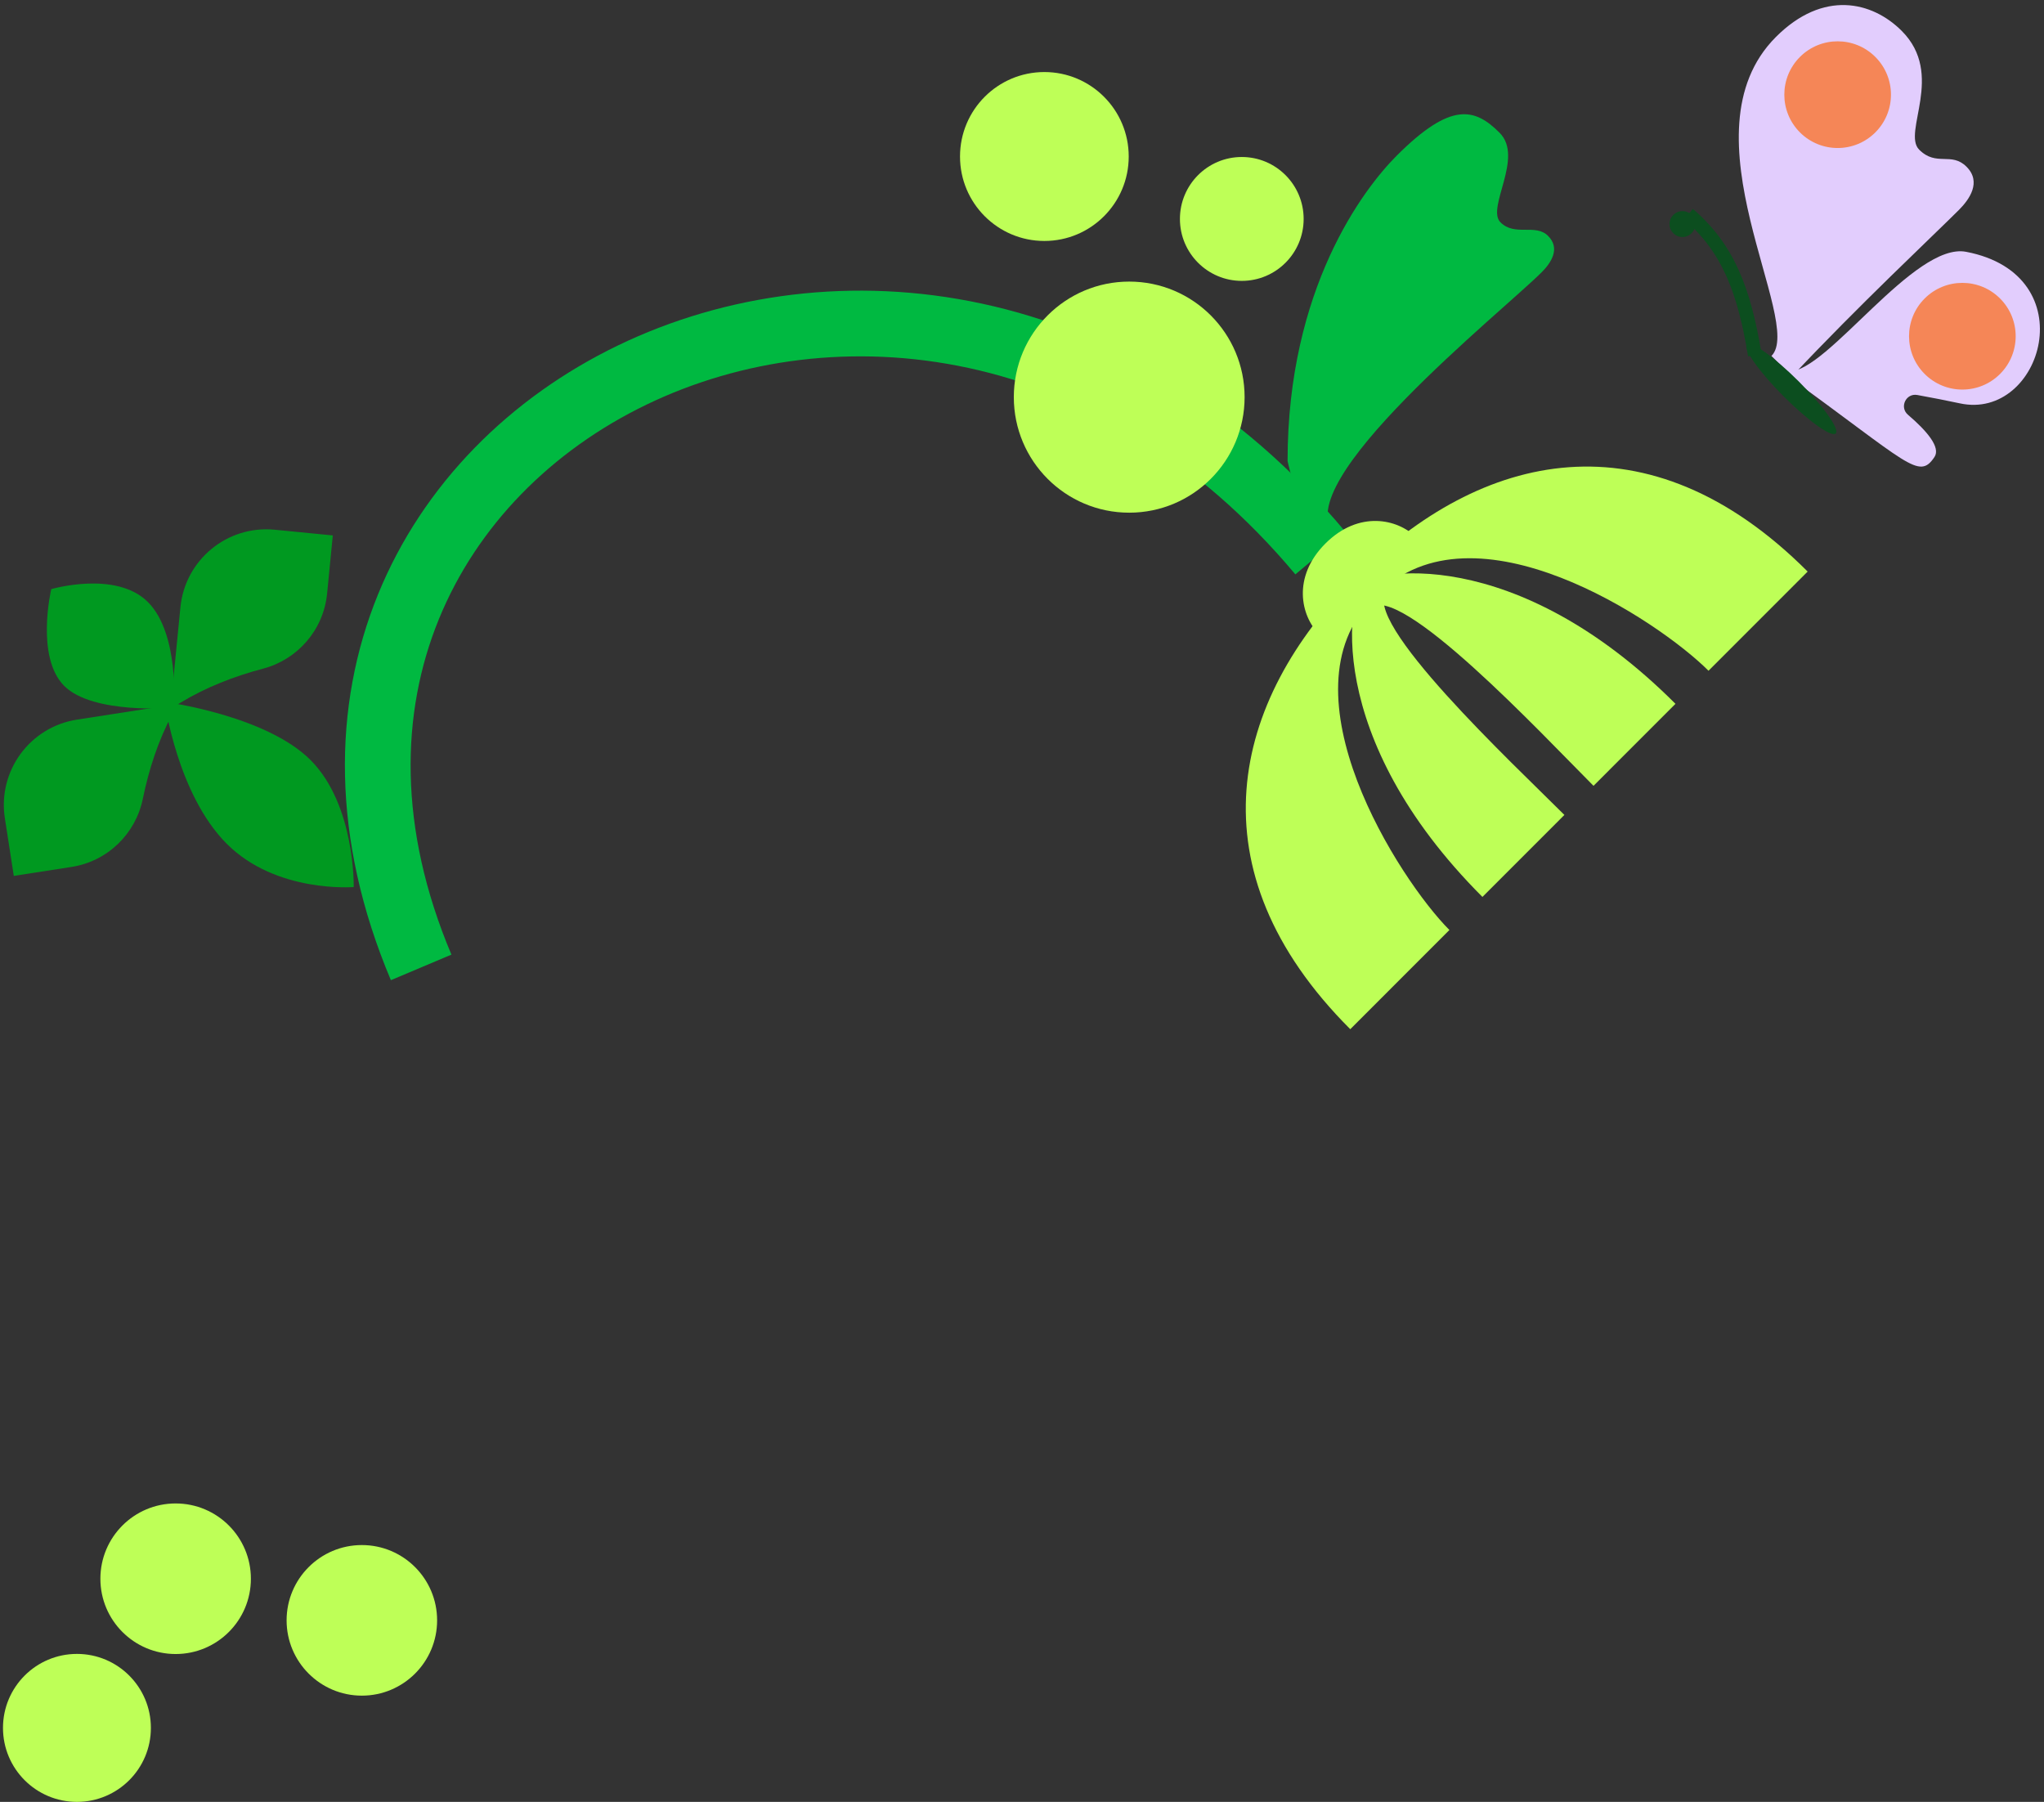 <svg xmlns="http://www.w3.org/2000/svg" width="363" height="320" viewBox="0 0 363 320" fill="none"><rect x="0" y="0" width="363" height="320" fill="#333333" stroke="none"/><g id="Illustration_Interested"><g id="Group 15"><g id="Group 28"><g id="flower"><path id="Fill 9" fill-rule="evenodd" clip-rule="evenodd" d="M235.123 97.06C231.049 92.981 228.664 81.876 228.664 81.876C228.664 51.274 242.123 33.574 248.02 27.669C257.698 17.978 261.932 19.19 266.318 23.581C270.703 27.972 263.898 36.906 266.469 39.479C269.04 42.053 272.669 39.631 274.937 41.902C277.205 44.173 275.369 46.767 273.802 48.337C266.846 55.302 228.286 86.04 237.056 94.822L235.123 97.06Z" fill="#00B941"></path><path id="Stroke 74" d="M74.794 171.801C34.508 76.34 161.726 11.284 234.522 98.26" stroke="#00B941" stroke-width="11.669"></path><path id="Fill 112" fill-rule="evenodd" clip-rule="evenodd" d="M239.798 182.777C211.458 154.423 218.669 124.524 240.737 102.444L243.777 106.425C227.186 123.024 248.499 156.249 257.406 165.16L239.798 182.777Z" fill="#BEFF57"></path><path id="Fill 114" fill-rule="evenodd" clip-rule="evenodd" d="M263.27 159.288C234.929 130.934 238.924 105.333 242.915 101.34L246.338 104.936C241.259 110.019 268.919 135.813 277.826 144.725L263.27 159.288Z" fill="#BEFF57"></path><path id="Fill 116" fill-rule="evenodd" clip-rule="evenodd" d="M321.027 101.505C292.687 73.15 263.038 80.129 240.734 102.444L244.713 105.485C261.773 88.416 294.512 110.21 303.419 119.121L321.027 101.505Z" fill="#BEFF57"></path><path id="Fill 118" fill-rule="evenodd" clip-rule="evenodd" d="M297.552 124.994C269.211 96.639 243.624 100.635 239.633 104.629L243.227 108.054C248.307 102.972 274.089 130.646 282.996 139.557L297.552 124.994Z" fill="#BEFF57"></path><path id="Fill 120" fill-rule="evenodd" clip-rule="evenodd" d="M243.031 104.178C238.278 108.933 237.398 115.762 234.23 112.592C231.061 109.422 229.409 102.501 235.382 96.525C241.354 90.549 248.272 92.203 251.44 95.373C254.608 98.543 247.783 99.423 243.031 104.178" fill="#BEFF57"></path></g></g></g><path id="Fill 1" fill-rule="evenodd" clip-rule="evenodd" d="M170.492 27.794C170.492 36.079 177.199 42.794 185.472 42.794C193.746 42.794 200.453 36.079 200.453 27.794C200.453 19.51 193.746 12.794 185.472 12.794C177.199 12.794 170.492 19.51 170.492 27.794" fill="#BEFF57"></path><path id="Fill 3" fill-rule="evenodd" clip-rule="evenodd" d="M180.047 70.528C180.047 81.861 189.222 91.048 200.54 91.048C211.858 91.048 221.033 81.861 221.033 70.528C221.033 59.195 211.858 50.008 200.54 50.008C189.222 50.008 180.047 59.195 180.047 70.528" fill="#BEFF57"></path><path id="Fill 5" fill-rule="evenodd" clip-rule="evenodd" d="M209.547 38.882C209.547 44.958 214.465 49.882 220.532 49.882C226.6 49.882 231.518 44.958 231.518 38.882C231.518 32.807 226.6 27.882 220.532 27.882C214.465 27.882 209.547 32.807 209.547 38.882" fill="#BEFF57"></path><g id="3 dots"><path id="Fill 58" fill-rule="evenodd" clip-rule="evenodd" d="M50.898 287.762C50.898 295.146 56.882 301.133 64.263 301.133C71.644 301.133 77.628 295.146 77.628 287.762C77.628 280.377 71.644 274.39 64.263 274.39C56.882 274.39 50.898 280.377 50.898 287.762" fill="#BEFF57"></path><path id="Fill 60" fill-rule="evenodd" clip-rule="evenodd" d="M0.531 306.861C0.531 314.117 6.411 320 13.664 320C20.917 320 26.797 314.117 26.797 306.861C26.797 299.604 20.917 293.721 13.664 293.721C6.411 293.721 0.531 299.604 0.531 306.861" fill="#BEFF57"></path><path id="Fill 122" fill-rule="evenodd" clip-rule="evenodd" d="M17.828 280.371C17.828 287.756 23.812 293.742 31.193 293.742C38.574 293.742 44.557 287.756 44.557 280.371C44.557 272.986 38.574 267 31.193 267C23.812 267 17.828 272.986 17.828 280.371" fill="#BEFF57"></path></g><g id="green"><path id="Fill 124" fill-rule="evenodd" clip-rule="evenodd" d="M29.25 124.654C29.25 124.654 31.461 141.037 40.274 149.855C49.087 158.673 62.818 157.531 62.818 157.531C62.818 157.531 63.12 142.953 55.147 134.975C47.173 126.997 29.25 124.654 29.25 124.654" fill="#009920"></path><path id="Fill 126" fill-rule="evenodd" clip-rule="evenodd" d="M30.86 125.686C30.86 125.686 31.954 112.609 26.274 106.927C20.595 101.244 9.103 104.626 9.103 104.626C9.103 104.626 6.264 116.666 11.402 121.807C16.54 126.947 30.86 125.686 30.86 125.686" fill="#009920"></path><path id="Fill 128" fill-rule="evenodd" clip-rule="evenodd" d="M30.576 126.864L31.552 125.024L13.662 127.802C5.295 129.101 -0.435 136.94 0.863 145.311L2.451 155.553L12.688 153.963C19.195 152.953 24.107 147.986 25.358 141.89C26.431 136.665 28.076 131.575 30.576 126.864" fill="#009920"></path><path id="Fill 130" fill-rule="evenodd" clip-rule="evenodd" d="M32.054 124.79L30.273 125.869L32.041 107.842C32.869 99.41 40.37 93.247 48.796 94.075L59.105 95.086L58.093 105.401C57.45 111.958 52.77 117.144 46.756 118.735C41.603 120.1 36.615 122.029 32.054 124.79" fill="#009920"></path></g><g id="butterfly"><path id="Fill 139" fill-rule="evenodd" clip-rule="evenodd" d="M337.731 5.484C332.498 0.248 323.799 -1.85 315.395 6.559C298.27 23.693 320.597 57.211 314.598 63.214L318.236 66.853C329.872 54.453 343.417 41.757 347.888 37.284C349.758 35.413 351.949 32.319 349.242 29.611C346.535 26.902 343.9 29.649 340.832 26.579C337.764 23.51 345.483 13.24 337.731 5.484" fill="#E2CDFD"></path><path id="Fill 141" fill-rule="evenodd" clip-rule="evenodd" d="M319.656 23.511C323.354 27.211 329.35 27.211 333.048 23.511C336.746 19.811 336.746 13.813 333.048 10.113C329.35 6.413 323.354 6.413 319.656 10.113C315.958 13.813 315.958 19.811 319.656 23.511" fill="#F58657"></path><path id="Fill 143" fill-rule="evenodd" clip-rule="evenodd" d="M346.651 65.428C349.825 68.052 354.524 67.606 357.146 64.43C359.769 61.255 359.322 56.554 356.149 53.93C352.975 51.306 348.276 51.753 345.654 54.928C343.031 58.103 343.478 62.805 346.651 65.428" fill="#F58657"></path><path id="Fill 145" fill-rule="evenodd" clip-rule="evenodd" d="M348.083 71.638C345.689 71.125 343.116 70.624 340.506 70.149C338.482 69.78 337.277 72.324 338.842 73.659C342.207 76.532 344.688 79.448 343.549 81.159C340.749 85.358 338.989 82.29 317.074 66.492C316.285 66.383 315.852 66.329 315.852 66.329L317.75 65.957C324.537 66.061 339.948 42.95 349.172 44.72C370.47 48.802 362.639 74.764 348.083 71.638" fill="#E2CDFD"></path><path id="Fill 147" fill-rule="evenodd" clip-rule="evenodd" d="M341.805 66.41C345.503 70.11 351.498 70.11 355.196 66.41C358.894 62.71 358.894 56.711 355.196 53.011C351.498 49.312 345.503 49.312 341.805 53.011C338.107 56.711 338.107 62.71 341.805 66.41" fill="#F58657"></path><path id="Stroke 149" d="M311.647 63.084C309.746 51.461 306.848 44.026 299.852 38.026" stroke="#0C4E1F" stroke-width="2.433" stroke-linejoin="round"></path><path id="Fill 151" fill-rule="evenodd" clip-rule="evenodd" d="M316.798 70.425C312.444 66.068 309.51 61.939 310.246 61.203C310.982 60.466 315.109 63.401 319.464 67.758C323.818 72.115 326.752 76.244 326.016 76.981C325.28 77.717 321.153 74.782 316.798 70.425" fill="#0C4E1F"></path><path id="Fill 153" fill-rule="evenodd" clip-rule="evenodd" d="M296.492 39.793C296.492 41.063 297.521 42.092 298.789 42.092C300.058 42.092 301.086 41.063 301.086 39.793C301.086 38.524 300.058 37.495 298.789 37.495C297.521 37.495 296.492 38.524 296.492 39.793" fill="#0C4E1F"></path></g></g></svg>